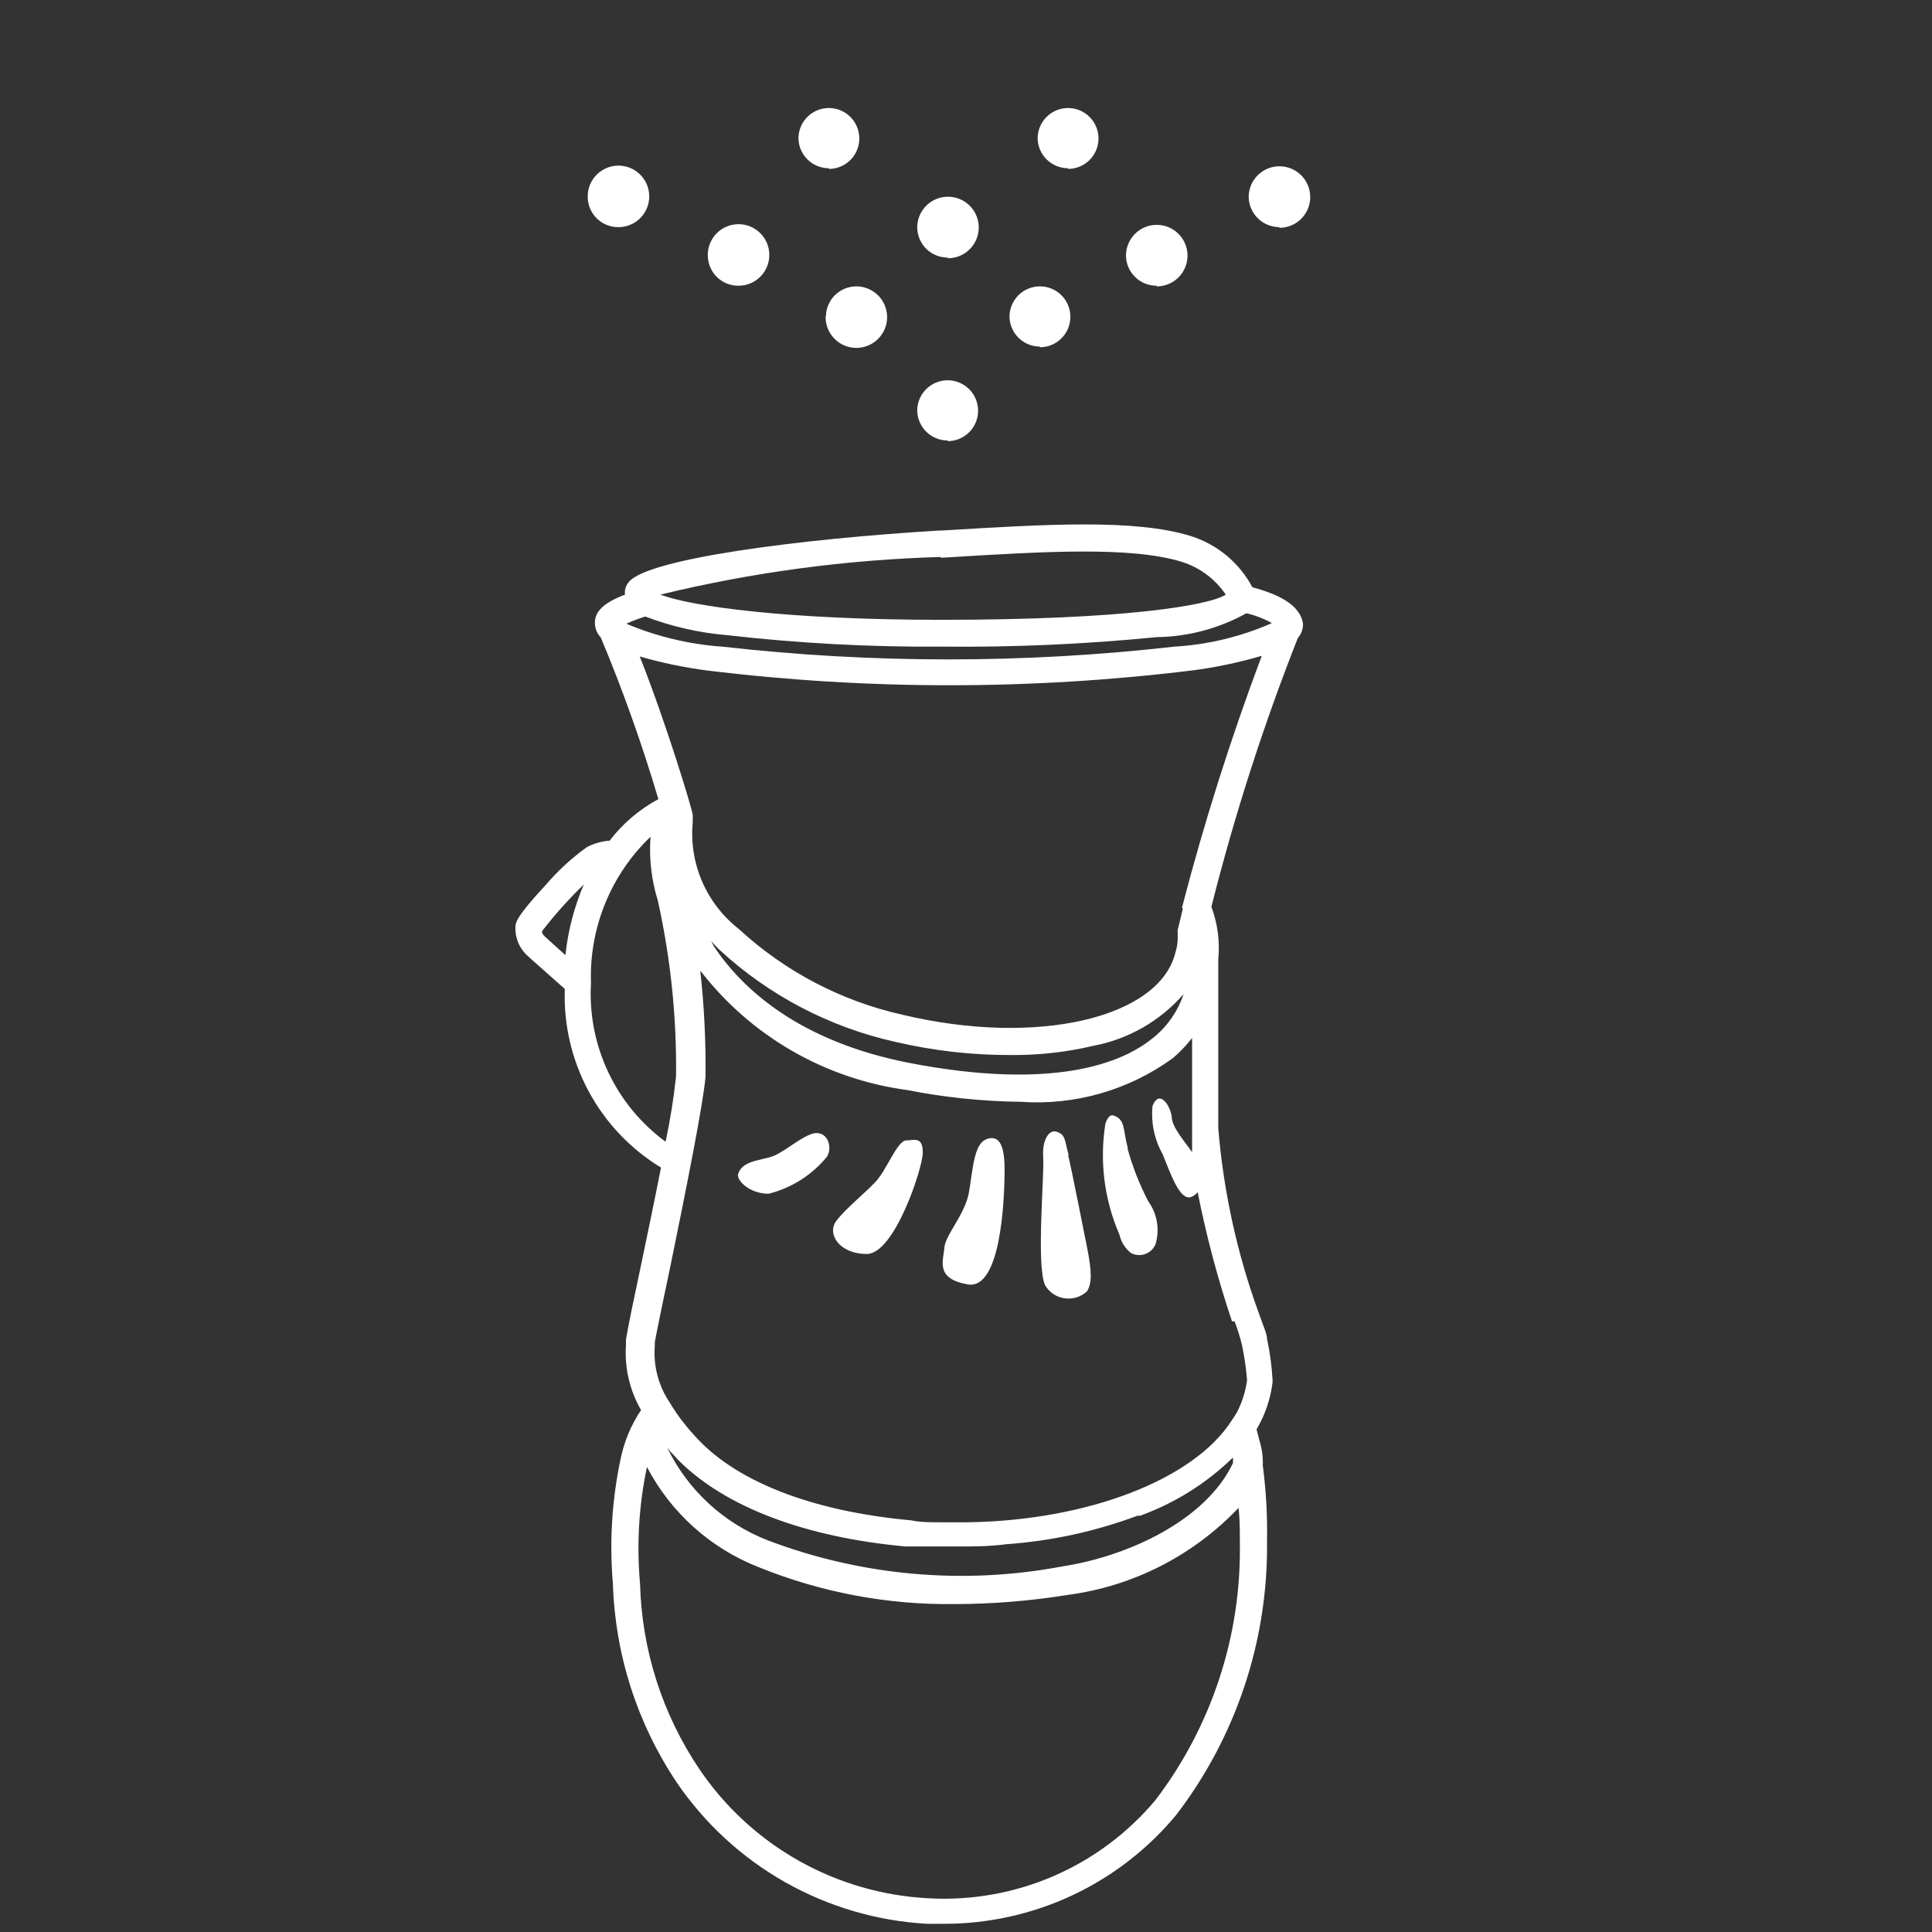 <svg width="76" height="76" viewBox="0 0 76 76" fill="none" xmlns="http://www.w3.org/2000/svg">
<rect x="0" y="0" width="76" height="76" fill="#333333" stroke="none"/>
<path d="M32.039 44.578C31.563 44.668 30.919 45.273 30.443 45.466C29.967 45.659 29.156 45.633 29.027 46.226C29.027 46.483 29.516 46.959 30.237 46.959C31.137 46.733 31.941 46.223 32.528 45.505C32.76 45.144 32.567 44.501 32.039 44.578ZM29.04 11.239C29.28 11.242 29.516 11.173 29.717 11.041C29.918 10.909 30.075 10.72 30.168 10.498C30.262 10.277 30.287 10.033 30.24 9.797C30.194 9.561 30.078 9.344 29.908 9.174C29.738 9.004 29.522 8.888 29.286 8.842C29.05 8.796 28.805 8.821 28.584 8.914C28.362 9.007 28.173 9.164 28.041 9.365C27.91 9.566 27.84 9.802 27.843 10.042C27.843 10.203 27.875 10.362 27.938 10.509C28 10.657 28.092 10.791 28.207 10.903C28.322 11.014 28.459 11.102 28.609 11.16C28.758 11.217 28.918 11.245 29.079 11.239H29.04ZM35.656 44.861C35.296 44.861 34.897 45.994 34.459 46.47C34.022 46.946 33.249 47.551 32.889 48.041C32.528 48.53 33.005 49.328 34.099 49.328C35.193 49.328 36.3 45.929 36.3 45.35C36.3 44.771 36.055 44.822 35.695 44.861H35.656ZM24.316 8.935C24.556 8.938 24.791 8.869 24.992 8.738C25.192 8.606 25.349 8.418 25.443 8.197C25.537 7.977 25.562 7.733 25.517 7.497C25.472 7.262 25.358 7.045 25.189 6.874C25.02 6.704 24.805 6.587 24.57 6.54C24.335 6.492 24.091 6.515 23.869 6.606C23.647 6.698 23.457 6.853 23.324 7.052C23.19 7.251 23.119 7.486 23.119 7.725C23.117 7.884 23.147 8.041 23.206 8.187C23.266 8.334 23.354 8.468 23.465 8.58C23.576 8.693 23.709 8.782 23.855 8.843C24.001 8.904 24.158 8.935 24.316 8.935ZM38.797 44.822C38.308 44.99 38.269 46.032 38.115 46.908C37.96 47.783 37.188 48.568 37.149 49.083C37.111 49.598 36.776 50.293 38.063 50.525C39.35 50.757 39.518 47.32 39.518 45.994C39.518 44.668 39.093 44.707 38.758 44.822H38.797ZM46.198 25.437C40.288 26.107 34.32 26.107 28.409 25.437C27.111 25.346 25.837 25.041 24.638 24.536C24.88 24.425 25.13 24.331 25.384 24.253C26.422 24.648 27.509 24.895 28.615 24.987C31.427 25.308 34.255 25.458 37.085 25.437C39.892 25.465 42.697 25.34 45.49 25.064C46.73 25.048 47.946 24.726 49.03 24.124C49.381 24.206 49.719 24.335 50.034 24.511C48.821 25.045 47.522 25.359 46.198 25.437ZM46.533 35.735L46.327 36.584V36.675V36.778C46.339 37.013 46.309 37.248 46.237 37.473C45.606 40.047 40.792 41.18 35.502 39.918C33.097 39.38 30.877 38.217 29.066 36.546C28.434 36.053 27.936 35.41 27.619 34.674C27.301 33.938 27.175 33.134 27.251 32.337V32.195V32.066C27.251 31.899 26.221 28.488 25.166 25.823C26.038 26.075 26.929 26.26 27.83 26.377C34.153 27.149 40.545 27.149 46.868 26.377C47.804 26.258 48.73 26.064 49.635 25.798C48.415 29.044 47.367 32.352 46.495 35.709L46.533 35.735ZM27.972 37.022L28.281 37.344C30.233 39.153 32.632 40.41 35.231 40.987C36.717 41.334 38.237 41.507 39.762 41.502C40.854 41.512 41.943 41.391 43.006 41.141C44.385 40.881 45.636 40.164 46.559 39.107C46.339 39.767 45.938 40.352 45.4 40.794C43.598 42.3 40.252 42.673 35.824 41.823C31.396 40.974 29.182 38.863 28.1 37.254L27.972 37.022ZM48.567 51.979C48.678 52.274 48.773 52.575 48.85 52.88C48.95 53.347 49.019 53.82 49.056 54.296C48.995 54.746 48.856 55.182 48.644 55.584L48.451 55.88C46.958 58.209 42.775 59.818 38.05 59.883H36.982C36.583 59.883 36.197 59.883 35.837 59.806C31.872 59.445 28.834 58.235 27.264 56.407C27.174 56.317 27.096 56.214 27.019 56.124C26.807 55.872 26.614 55.606 26.44 55.326L26.337 55.159C25.9 54.507 25.696 53.727 25.758 52.945V52.803C25.848 52.314 26.092 51.117 26.388 49.727C26.968 46.895 27.676 43.368 27.753 42.351C27.769 40.958 27.7 39.565 27.547 38.181C29.533 40.758 32.457 42.446 35.682 42.879C37.154 43.169 38.649 43.324 40.149 43.342C42.289 43.493 44.414 42.882 46.147 41.617C46.422 41.382 46.672 41.118 46.894 40.832C46.894 41.849 46.894 43.033 46.894 44.346C46.894 44.668 46.894 44.99 46.894 45.325C46.572 44.861 46.121 44.359 46.095 43.96C46.07 43.561 45.619 42.789 45.336 43.51C45.273 44.166 45.412 44.827 45.735 45.402C46.057 46.2 46.417 47.242 46.855 47.088C46.958 47.05 47.048 46.983 47.112 46.895C47.454 48.617 47.905 50.315 48.464 51.979H48.567ZM26.247 56.948L26.35 57.077L26.697 57.45C28.525 59.278 31.666 60.475 35.63 60.835H36.21H36.287H36.802H37.626C38.282 60.835 38.913 60.835 39.595 60.745C41.356 60.62 43.09 60.242 44.744 59.625H44.847C46.215 59.131 47.461 58.349 48.502 57.334V57.553C47.434 59.806 44.383 61.221 41.783 61.62C37.901 62.352 33.891 61.995 30.198 60.591C28.469 59.919 27.057 58.617 26.247 56.948ZM48.773 60.707C48.832 64.352 47.662 67.912 45.452 70.811C44.367 72.107 42.994 73.13 41.443 73.801C39.892 74.471 38.206 74.77 36.519 74.673C34.725 74.581 32.978 74.075 31.414 73.192C29.851 72.31 28.513 71.076 27.508 69.588C26.055 67.431 25.247 64.903 25.178 62.303C25.04 60.766 25.131 59.217 25.449 57.707C26.39 59.506 27.948 60.904 29.838 61.646C32.29 62.641 34.916 63.135 37.561 63.101C39.049 63.097 40.534 62.977 42.002 62.74C44.568 62.402 46.94 61.193 48.721 59.316C48.773 59.754 48.773 60.217 48.773 60.707ZM23.248 38.67C23.21 37.6 23.4 36.534 23.804 35.542C24.207 34.551 24.816 33.656 25.59 32.916C25.528 33.759 25.624 34.606 25.874 35.413C26.38 37.686 26.622 40.01 26.594 42.338C26.502 43.203 26.365 44.062 26.183 44.913C25.211 44.2 24.434 43.255 23.921 42.164C23.409 41.074 23.177 39.873 23.248 38.67ZM37.008 21.936H37.111C41.075 21.692 44.486 21.485 46.495 22.103C47.198 22.326 47.805 22.78 48.219 23.391C47.576 23.815 44.229 24.382 37.047 24.382C30.945 24.382 27.199 23.854 25.977 23.391C29.592 22.512 33.289 22.016 37.008 21.91V21.936ZM22.244 37.576L21.407 36.816C21.357 36.768 21.325 36.705 21.317 36.636C21.821 35.984 22.372 35.368 22.965 34.795C22.59 35.673 22.347 36.601 22.244 37.55V37.576ZM49.275 23.12C48.764 22.148 47.89 21.416 46.842 21.087C44.641 20.404 41.14 20.623 37.072 20.868H36.969C31.434 21.202 25.5 21.975 24.741 22.889C24.68 22.956 24.634 23.036 24.608 23.122C24.581 23.209 24.574 23.301 24.586 23.391C23.75 23.712 23.402 24.047 23.402 24.498C23.4 24.714 23.484 24.922 23.634 25.077C24.503 27.154 25.259 29.277 25.899 31.436C25.151 31.837 24.497 32.395 23.981 33.07C23.666 33.092 23.359 33.18 23.08 33.328C22.487 33.755 21.947 34.252 21.471 34.808C20.274 36.095 20.274 36.314 20.274 36.494C20.27 36.687 20.305 36.878 20.376 37.057C20.446 37.236 20.552 37.399 20.686 37.537C20.841 37.691 21.806 38.528 22.218 38.901C22.167 40.303 22.491 41.694 23.156 42.929C23.821 44.165 24.804 45.2 26.002 45.929C25.771 47.114 25.5 48.401 25.268 49.521C24.947 51.027 24.702 52.211 24.625 52.687V52.893C24.56 53.791 24.766 54.688 25.217 55.468C24.82 56.06 24.545 56.725 24.406 57.424C24.069 59.027 23.97 60.671 24.11 62.303C24.197 65.091 25.067 67.799 26.62 70.116C27.724 71.737 29.187 73.082 30.895 74.046C32.602 75.01 34.509 75.568 36.467 75.677H37.098C38.846 75.685 40.575 75.306 42.159 74.567C43.744 73.829 45.145 72.748 46.263 71.403C48.628 68.319 49.888 64.529 49.841 60.642C49.861 59.64 49.805 58.637 49.674 57.643C49.681 57.575 49.681 57.505 49.674 57.437C49.674 57.012 49.519 56.613 49.429 56.227C49.766 55.66 49.981 55.029 50.06 54.373V54.296C50.03 53.746 49.957 53.2 49.841 52.662C49.841 52.468 49.687 52.147 49.519 51.658C48.663 49.312 48.127 46.861 47.923 44.372C47.923 41.141 47.923 38.541 47.923 37.743C47.992 37.041 47.9 36.332 47.653 35.67C48.558 32.079 49.693 28.549 51.051 25.103C51.186 24.95 51.259 24.753 51.257 24.549C51.154 23.751 50.189 23.352 49.249 23.095L49.275 23.12ZM42.041 45.453C41.873 44.81 41.912 44.655 41.59 44.526C41.268 44.398 40.985 44.848 41.037 45.531C41.088 46.213 40.754 49.791 41.114 50.563C41.196 50.7 41.307 50.817 41.44 50.906C41.573 50.994 41.724 51.051 41.882 51.073C42.04 51.096 42.201 51.082 42.354 51.034C42.506 50.986 42.645 50.904 42.762 50.795C42.955 50.473 42.955 50.036 42.762 49.07C42.569 48.105 42.169 46.071 42.015 45.428L42.041 45.453ZM44.371 45.17C44.165 44.488 44.293 44.037 43.804 43.883C43.598 43.806 43.483 44.205 43.483 44.205C43.248 45.682 43.44 47.196 44.036 48.568C44.1 48.853 44.259 49.107 44.486 49.289C44.571 49.334 44.664 49.362 44.76 49.369C44.855 49.377 44.952 49.365 45.042 49.333C45.133 49.302 45.216 49.252 45.287 49.187C45.357 49.121 45.413 49.042 45.452 48.954C45.539 48.669 45.559 48.366 45.51 48.072C45.461 47.777 45.344 47.497 45.169 47.255C44.819 46.583 44.543 45.875 44.345 45.144L44.371 45.17ZM50.33 8.961C50.57 8.961 50.804 8.89 51.003 8.757C51.202 8.624 51.357 8.435 51.448 8.214C51.54 7.993 51.564 7.75 51.517 7.515C51.47 7.28 51.355 7.065 51.186 6.896C51.017 6.726 50.801 6.611 50.566 6.564C50.332 6.518 50.088 6.542 49.867 6.633C49.646 6.725 49.457 6.88 49.324 7.079C49.191 7.278 49.12 7.512 49.12 7.751C49.127 8.063 49.254 8.361 49.474 8.581C49.695 8.802 49.993 8.929 50.305 8.935L50.33 8.961ZM40.921 13.659C41.157 13.657 41.387 13.585 41.583 13.451C41.778 13.318 41.929 13.13 42.018 12.912C42.106 12.693 42.128 12.452 42.081 12.221C42.033 11.99 41.918 11.777 41.75 11.611C41.582 11.445 41.369 11.332 41.137 11.287C40.905 11.242 40.665 11.267 40.447 11.358C40.229 11.448 40.043 11.602 39.912 11.799C39.781 11.995 39.711 12.226 39.711 12.462C39.718 12.773 39.845 13.069 40.066 13.288C40.287 13.506 40.584 13.63 40.895 13.634L40.921 13.659ZM42.028 6.644C42.264 6.642 42.494 6.569 42.689 6.436C42.885 6.303 43.036 6.115 43.125 5.896C43.213 5.677 43.235 5.437 43.188 5.206C43.14 4.974 43.025 4.762 42.857 4.596C42.689 4.43 42.476 4.317 42.244 4.272C42.012 4.227 41.772 4.251 41.554 4.342C41.336 4.433 41.15 4.587 41.019 4.783C40.888 4.98 40.818 5.211 40.818 5.447C40.825 5.758 40.952 6.054 41.173 6.272C41.394 6.491 41.691 6.615 42.002 6.618L42.028 6.644ZM32.618 6.644C32.855 6.642 33.085 6.569 33.28 6.436C33.475 6.303 33.627 6.115 33.715 5.896C33.804 5.677 33.826 5.437 33.778 5.206C33.73 4.974 33.615 4.762 33.447 4.596C33.28 4.43 33.066 4.317 32.834 4.272C32.603 4.227 32.363 4.251 32.145 4.342C31.927 4.433 31.74 4.587 31.609 4.783C31.478 4.98 31.409 5.211 31.409 5.447C31.415 5.758 31.543 6.054 31.764 6.272C31.985 6.491 32.282 6.615 32.593 6.618L32.618 6.644ZM45.49 11.265C45.731 11.268 45.967 11.199 46.167 11.067C46.368 10.935 46.526 10.746 46.619 10.524C46.712 10.303 46.737 10.058 46.691 9.822C46.644 9.586 46.529 9.37 46.359 9.2C46.189 9.03 45.972 8.914 45.736 8.868C45.5 8.822 45.256 8.847 45.034 8.94C44.813 9.033 44.624 9.19 44.492 9.391C44.36 9.592 44.291 9.828 44.293 10.068C44.3 10.383 44.431 10.683 44.658 10.902C44.884 11.122 45.188 11.243 45.503 11.239L45.49 11.265ZM37.278 17.354C37.515 17.354 37.746 17.283 37.943 17.152C38.14 17.02 38.294 16.833 38.384 16.615C38.475 16.396 38.498 16.155 38.452 15.923C38.406 15.691 38.292 15.477 38.125 15.31C37.957 15.143 37.744 15.029 37.512 14.982C37.279 14.936 37.039 14.96 36.82 15.051C36.601 15.141 36.414 15.295 36.283 15.492C36.151 15.688 36.081 15.92 36.081 16.157C36.088 16.472 36.219 16.772 36.445 16.991C36.672 17.21 36.976 17.331 37.291 17.328L37.278 17.354ZM37.278 10.158C37.519 10.161 37.754 10.092 37.955 9.96C38.156 9.828 38.313 9.639 38.406 9.417C38.499 9.196 38.525 8.951 38.478 8.715C38.432 8.479 38.316 8.263 38.147 8.093C37.977 7.923 37.76 7.807 37.524 7.761C37.288 7.715 37.044 7.74 36.822 7.833C36.6 7.926 36.412 8.083 36.28 8.284C36.148 8.485 36.078 8.721 36.081 8.961C36.088 9.276 36.219 9.576 36.445 9.796C36.672 10.015 36.976 10.136 37.291 10.132L37.278 10.158ZM32.477 12.462C32.474 12.703 32.544 12.938 32.675 13.139C32.807 13.34 32.996 13.497 33.218 13.591C33.44 13.684 33.684 13.709 33.92 13.662C34.156 13.616 34.372 13.501 34.542 13.331C34.712 13.161 34.828 12.944 34.874 12.708C34.92 12.472 34.895 12.228 34.802 12.006C34.709 11.784 34.552 11.596 34.351 11.464C34.15 11.332 33.914 11.263 33.674 11.265C33.363 11.268 33.066 11.393 32.845 11.611C32.624 11.83 32.496 12.126 32.49 12.437L32.477 12.462Z" fill="white"/>
</svg>
